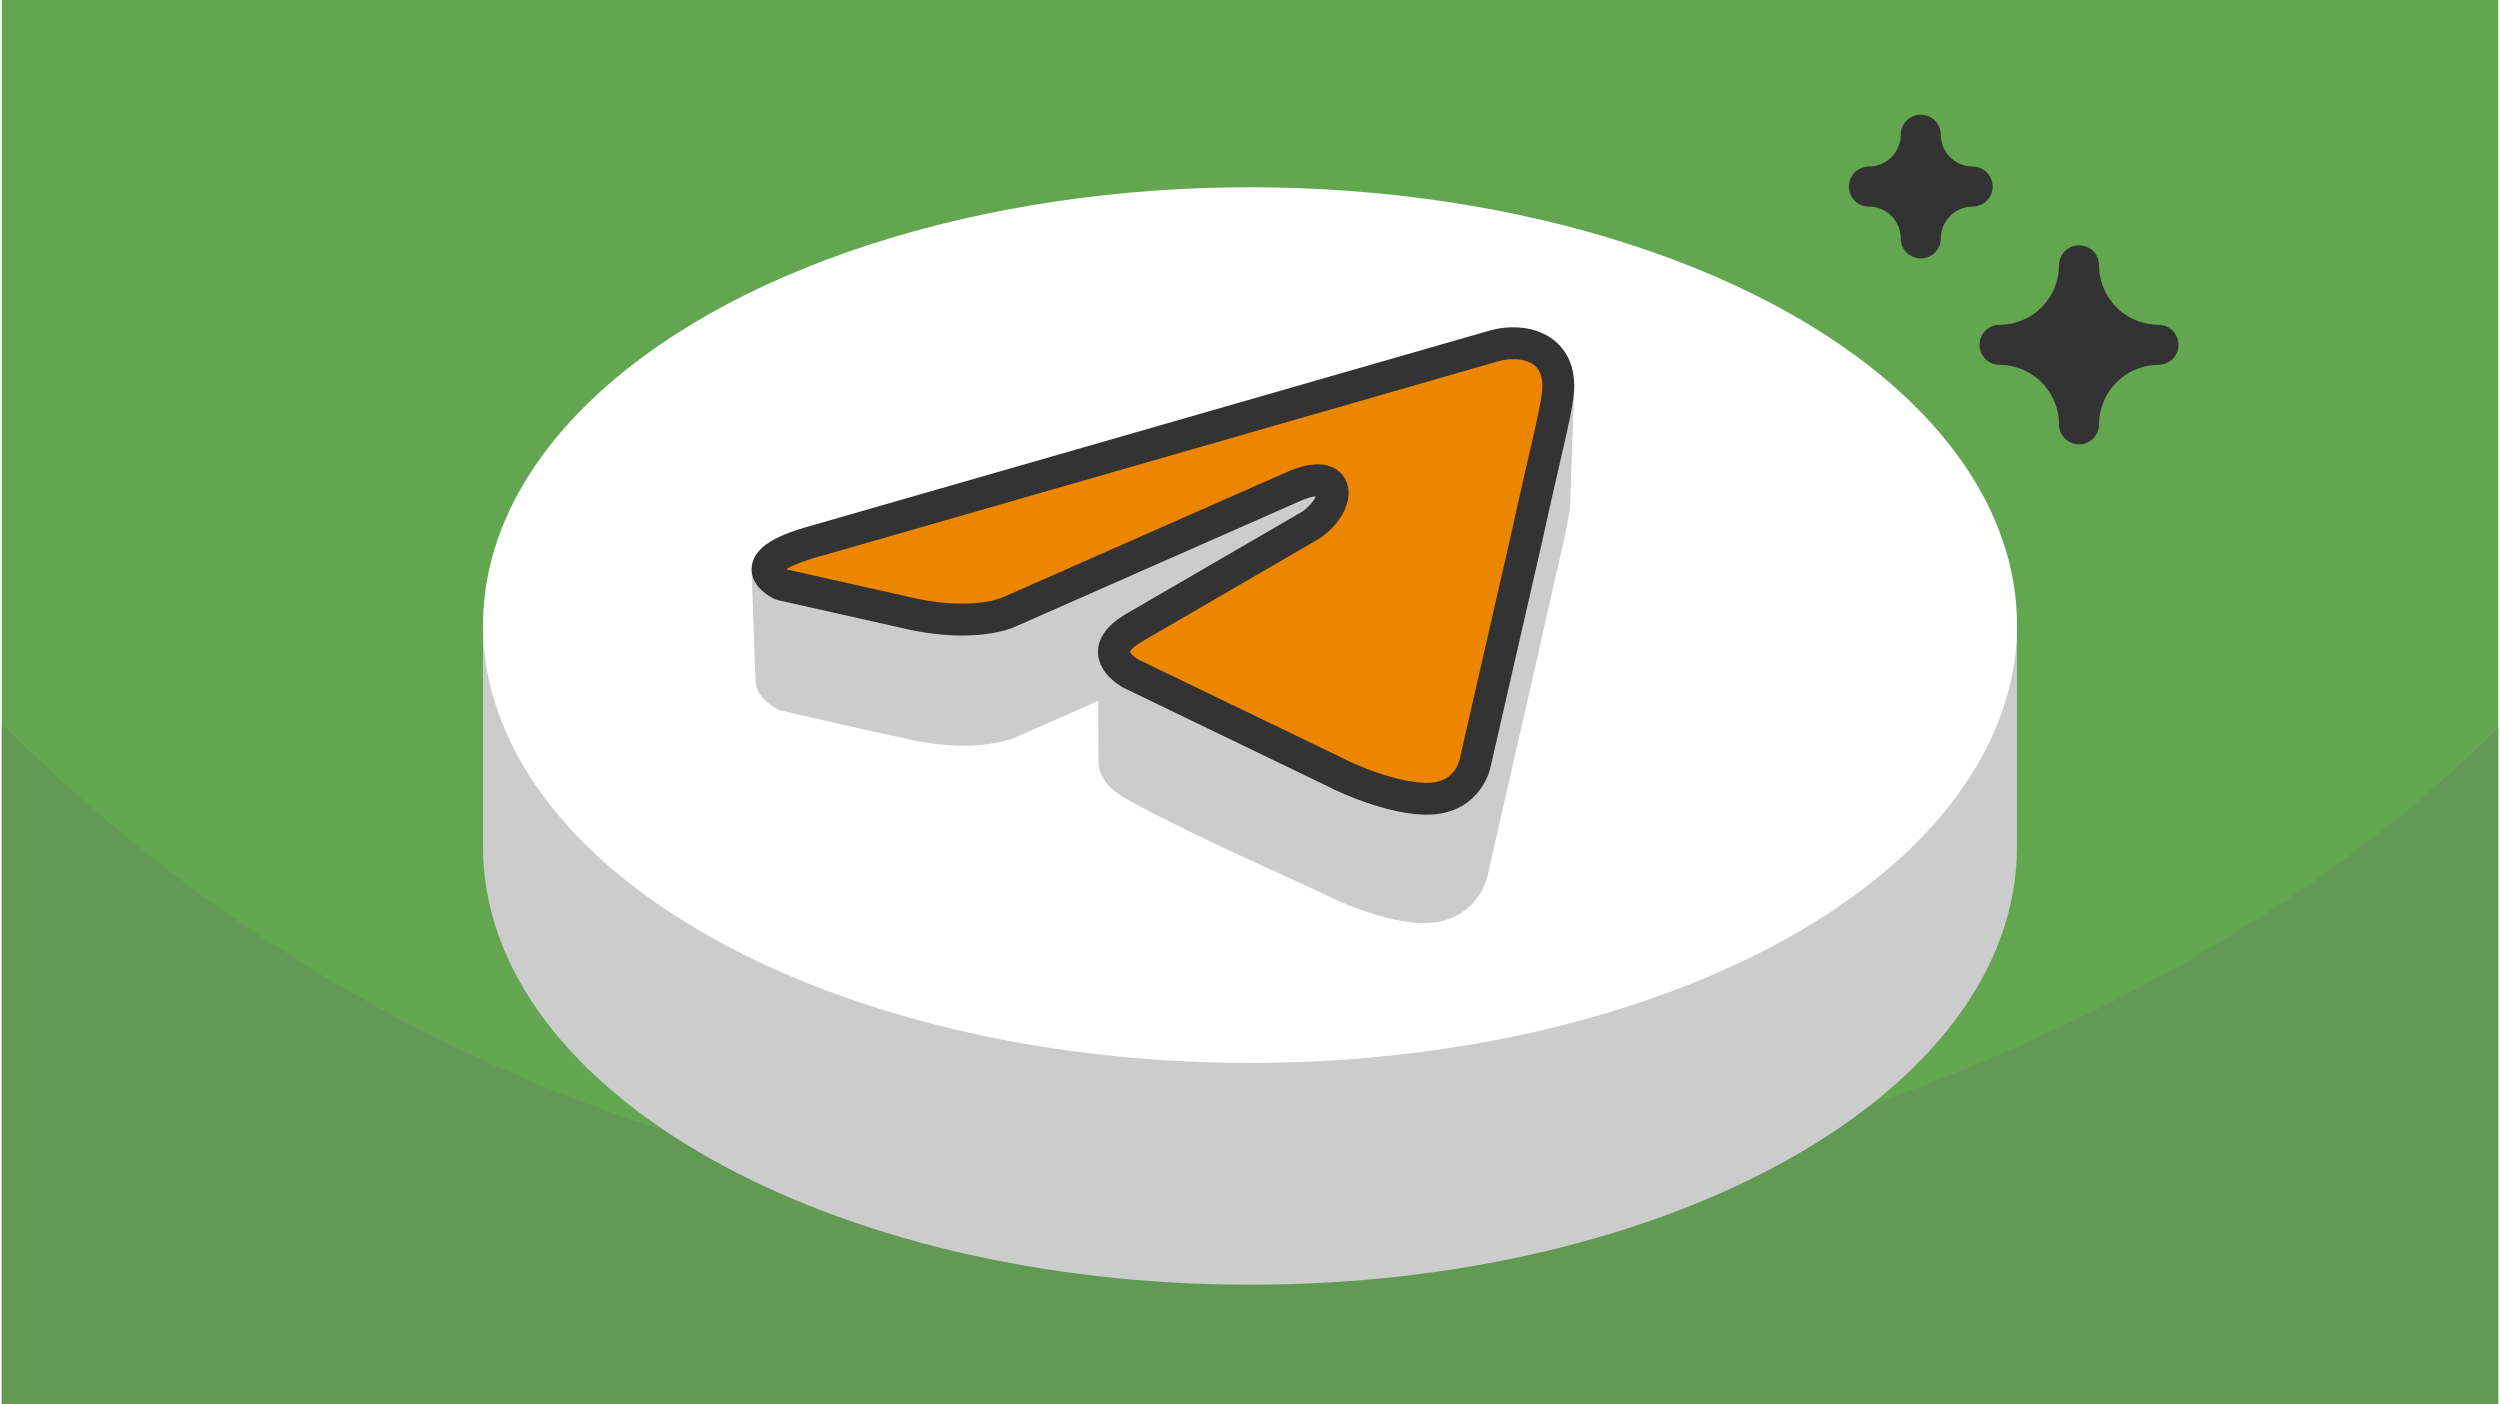 <?xml version="1.0" encoding="UTF-8"?>
<svg xmlns="http://www.w3.org/2000/svg" width="470" height="264" viewBox="0 0 87.391 49.158" shape-rendering="geometricPrecision" image-rendering="optimizeQuality" fill-rule="evenodd" xmlns:v="https://vecta.io/nano"><style><![CDATA[.L{stroke-linejoin:round}.M{stroke-miterlimit:2.613}.N{stroke-width:1.116}]]></style><path d="M87.391 0H0v49.158h87.391z" fill="#62a64f"/><path d="M87.391 25.478C75.82 37.05 56.919 42.666 43.696 42.666c-14.798 0-30.667-4.294-43.696-17.322v23.814h87.391v-23.68z" fill="#629953"/><path d="M72.717 9.289h0a2.79 2.79 0 0 1-2.782 2.782h0a2.79 2.79 0 0 1 2.782 2.782h0a2.79 2.79 0 0 1 2.781-2.782h0a2.79 2.79 0 0 1-2.781-2.782zm-5.54-4.572h0a1.82 1.82 0 0 1-1.814 1.814h0a1.82 1.82 0 0 1 1.814 1.814h0a1.82 1.82 0 0 1 1.814-1.814h0a1.82 1.82 0 0 1-1.814-1.814z" stroke="#333" stroke-width="1.402" fill="#333" class="L M"/><g stroke-width="1.067" class="L"><path d="M43.696 14.853c9.468 0 17.768 2.812 22.403 7.03h3.912v7.763c0 8.171-11.782 14.794-26.315 14.794S17.38 37.817 17.38 29.646v-7.763h3.912c4.635-4.218 12.935-7.03 22.404-7.03z" stroke="#ccc" fill="#ccc" class="M"/><ellipse cx="43.696" cy="21.883" rx="26.316" ry="14.794" stroke="#fff" fill="#fff"/></g><g class="M N L"><g stroke="#ccc" fill="#ccc"><path d="M54.487 13.524l-.138 3.936-.006.144-.015.152.138-3.932.015-.154z"/><path d="M54.466 13.824l-.138 3.932-.008.068-.01.073-.011.078-.014.085-.016.09-.018.096-.02.102-.022.108-.023.113-.026.119-.027.125-.028.13-.03.136-.032.141-.034.148-.035.152-.036.159-.038.164-.039.169-.04.176-.042.18-.043.186-.044.192-.045.197-.046.203-.047.208-.049.213-.049.219-.05.225-.051.23-.051.235-.053.24.128-3.882.053-.243.052-.238.051-.232.051-.226.049-.222.049-.215.048-.211.046-.204.046-.199.045-.194.043-.188.042-.183.041-.176.039-.172.038-.165.037-.16.035-.155.034-.148.032-.143.031-.138.029-.131.027-.126.025-.12.024-.115.022-.108.02-.103.018-.097.016-.092.014-.085.012-.08.01-.073z"/><path d="M53.379 18.834l-.128 3.882-1.758 7.687.109-3.805z"/><path d="M51.602 26.598l-.109 3.805-.002.012-.007.036-.012.057-.02.074-.028.088-.039.099-.05.108-.062.113-.077.115-.091.115-.109.111-.127.104-.145.095-.167.081-.189.066-.212.047.096-3.791.214-.048.191-.066.168-.083.148-.095.128-.105.109-.113.093-.115.077-.117.063-.114.051-.109.038-.101.029-.089.02-.074.013-.057.006-.037z"/><path d="M50.252 27.933l-.096 3.791-.114.016-.119.009-.122.003-.125-.001-.128-.007-.13-.011-.133-.016-.133-.02-.135-.024-.136-.027-.135-.03-.136-.033-.134-.035-.134-.038-.131-.039-.13-.04-.127-.042-.125-.043-.121-.043-.117-.043-.113-.043-.108-.043-.104-.042-.097-.041-.092-.039-.085-.038-.079-.036-.071-.033-.063-.03-.056-.028-.046-.024-.038-.02.06-3.8.038.02.048.024.055.028.065.031.071.033.08.036.086.038.093.04.098.041.104.043.11.043.114.043.119.044.122.044.126.043.128.042.131.041.133.04.135.038.136.035.137.033.136.031.137.027.136.024.136.02.133.016.132.012.129.006.127.002.123-.003.12-.01z"/><path d="M46.699 27.043l-.06 3.8-.04-.02-.066-.031-.091-.042-.114-.052-.136-.062-.157-.071-.175-.08-.193-.088-.209-.095-.223-.102-.237-.108-.249-.114-.258-.119-.268-.123-.275-.127-.281-.13-.286-.134-.289-.135-.29-.137-.291-.138-.289-.138-.286-.138-.283-.138-.277-.136-.27-.134-.261-.131-.252-.129-.24-.124-.228-.121-.213-.115-.198-.111-.18-.104-.011-3.835.182.105.2.112.215.116.23.122.243.126.254.13.264.133.272.135.28.137.286.139.289.14.292.139.294.14.293.138.292.137.288.134.284.132.278.129.27.124.262.12.251.115.239.109.226.103.211.096.195.089.177.08.158.072.137.063.115.053.092.042.067.032zm-.11-9.774l-.06 3.898-.013-.132-.046-.115-.079-.093-.114-.067-.149-.038-.185-.006-.223.032-.26.072-.298.117-9.919 4.374-.055-3.856 10.019-4.418.302-.119.263-.072.224-.032.187.005.151.039.115.068.08.094.047.115z"/><path d="M39.523 23.581l.011 3.835-.093-.058-.092-.065-.088-.072-.082-.077-.074-.083-.062-.089-.049-.094-.032-.098-.013-.104-.017-3.842.013.104.033.1.049.095.063.089.074.084.083.078.089.072.093.066zm-4.335-2.126l.055 3.856-.004.001-.009.004-.017.007-.023.008-.029.01-.036.012-.042.013-.049.015-.055.015-.062.015-.067.016-.075.016-.08.015-.087.015-.093.014-.099.014-.105.012-.112.01-.117.009-.124.006-.13.004-.135.002-.142-.001-.148-.005-.154-.008-.16-.011-.166-.015-.171-.02-.178-.023-.183-.029-.189-.033-.195-.039-.087-3.856.197.039.191.034.185.029.179.024.173.019.168.016.161.011.156.008.149.005.143.001.138-.002.131-.004.125-.006.118-.009.113-.011.106-.012.101-.013.093-.014.088-.016.081-.015.075-.016.068-.016.063-.016.055-.015.05-.014.042-.014.037-.012.029-.01.023-.008.017-.007.01-.004z"/><path d="M31.92 21.504l.087 3.856-.199-.042-.2-.042-.202-.043-.201-.044-.202-.044-.202-.043-.2-.045-.199-.044-.197-.043-.194-.044-.191-.043-.187-.042-.184-.042-.178-.04-.174-.04-.168-.038-.161-.037-.155-.036-.148-.034-.14-.033-.132-.031-.123-.028-.114-.027-.104-.024-.094-.022-.082-.02-.072-.017-.06-.014-.047-.011-.034-.008-.021-.005-.008-.002-.133-3.866.007.001.021.005.035.009.048.011.06.014.073.017.083.02.095.022.105.025.115.027.124.029.133.031.142.033.149.034.157.036.163.038.169.039.176.04.18.041.185.042.19.043.193.043.196.044.199.044.2.045.203.044.203.045.204.044.204.044.203.043.203.043z"/><path d="M27.301 20.466l.133 3.866-.004-.002-.014-.006-.021-.011-.028-.014-.032-.018-.037-.022-.04-.025-.042-.029-.043-.032-.042-.035-.041-.039-.038-.041-.034-.044-.029-.046-.023-.049-.015-.052-.007-.054-.139-3.872.007.055.016.052.023.05.03.047.034.044.038.042.041.038.043.036.043.032.042.029.041.026.037.022.033.018.028.015.022.01.013.007z"/></g><path d="M52.242 12.108c1.004-.288 2.437.035 2.224 1.716-.071.692-.519 2.389-1.087 5.01l-1.777 7.764s-.142 1.137-1.35 1.335-3.197-.692-3.553-.89l-7.176-3.462c-.498-.297-1.066-.89.071-1.582l6.233-3.619c1.108-.772 1.095-2.1-.62-1.343l-10.019 4.418s-1.137.494-3.268.049l-4.619-1.038s-1.705-.742 1.208-1.533l23.733-6.825z" stroke="#333" fill="#ec8500" fill-rule="nonzero"/></g></svg>